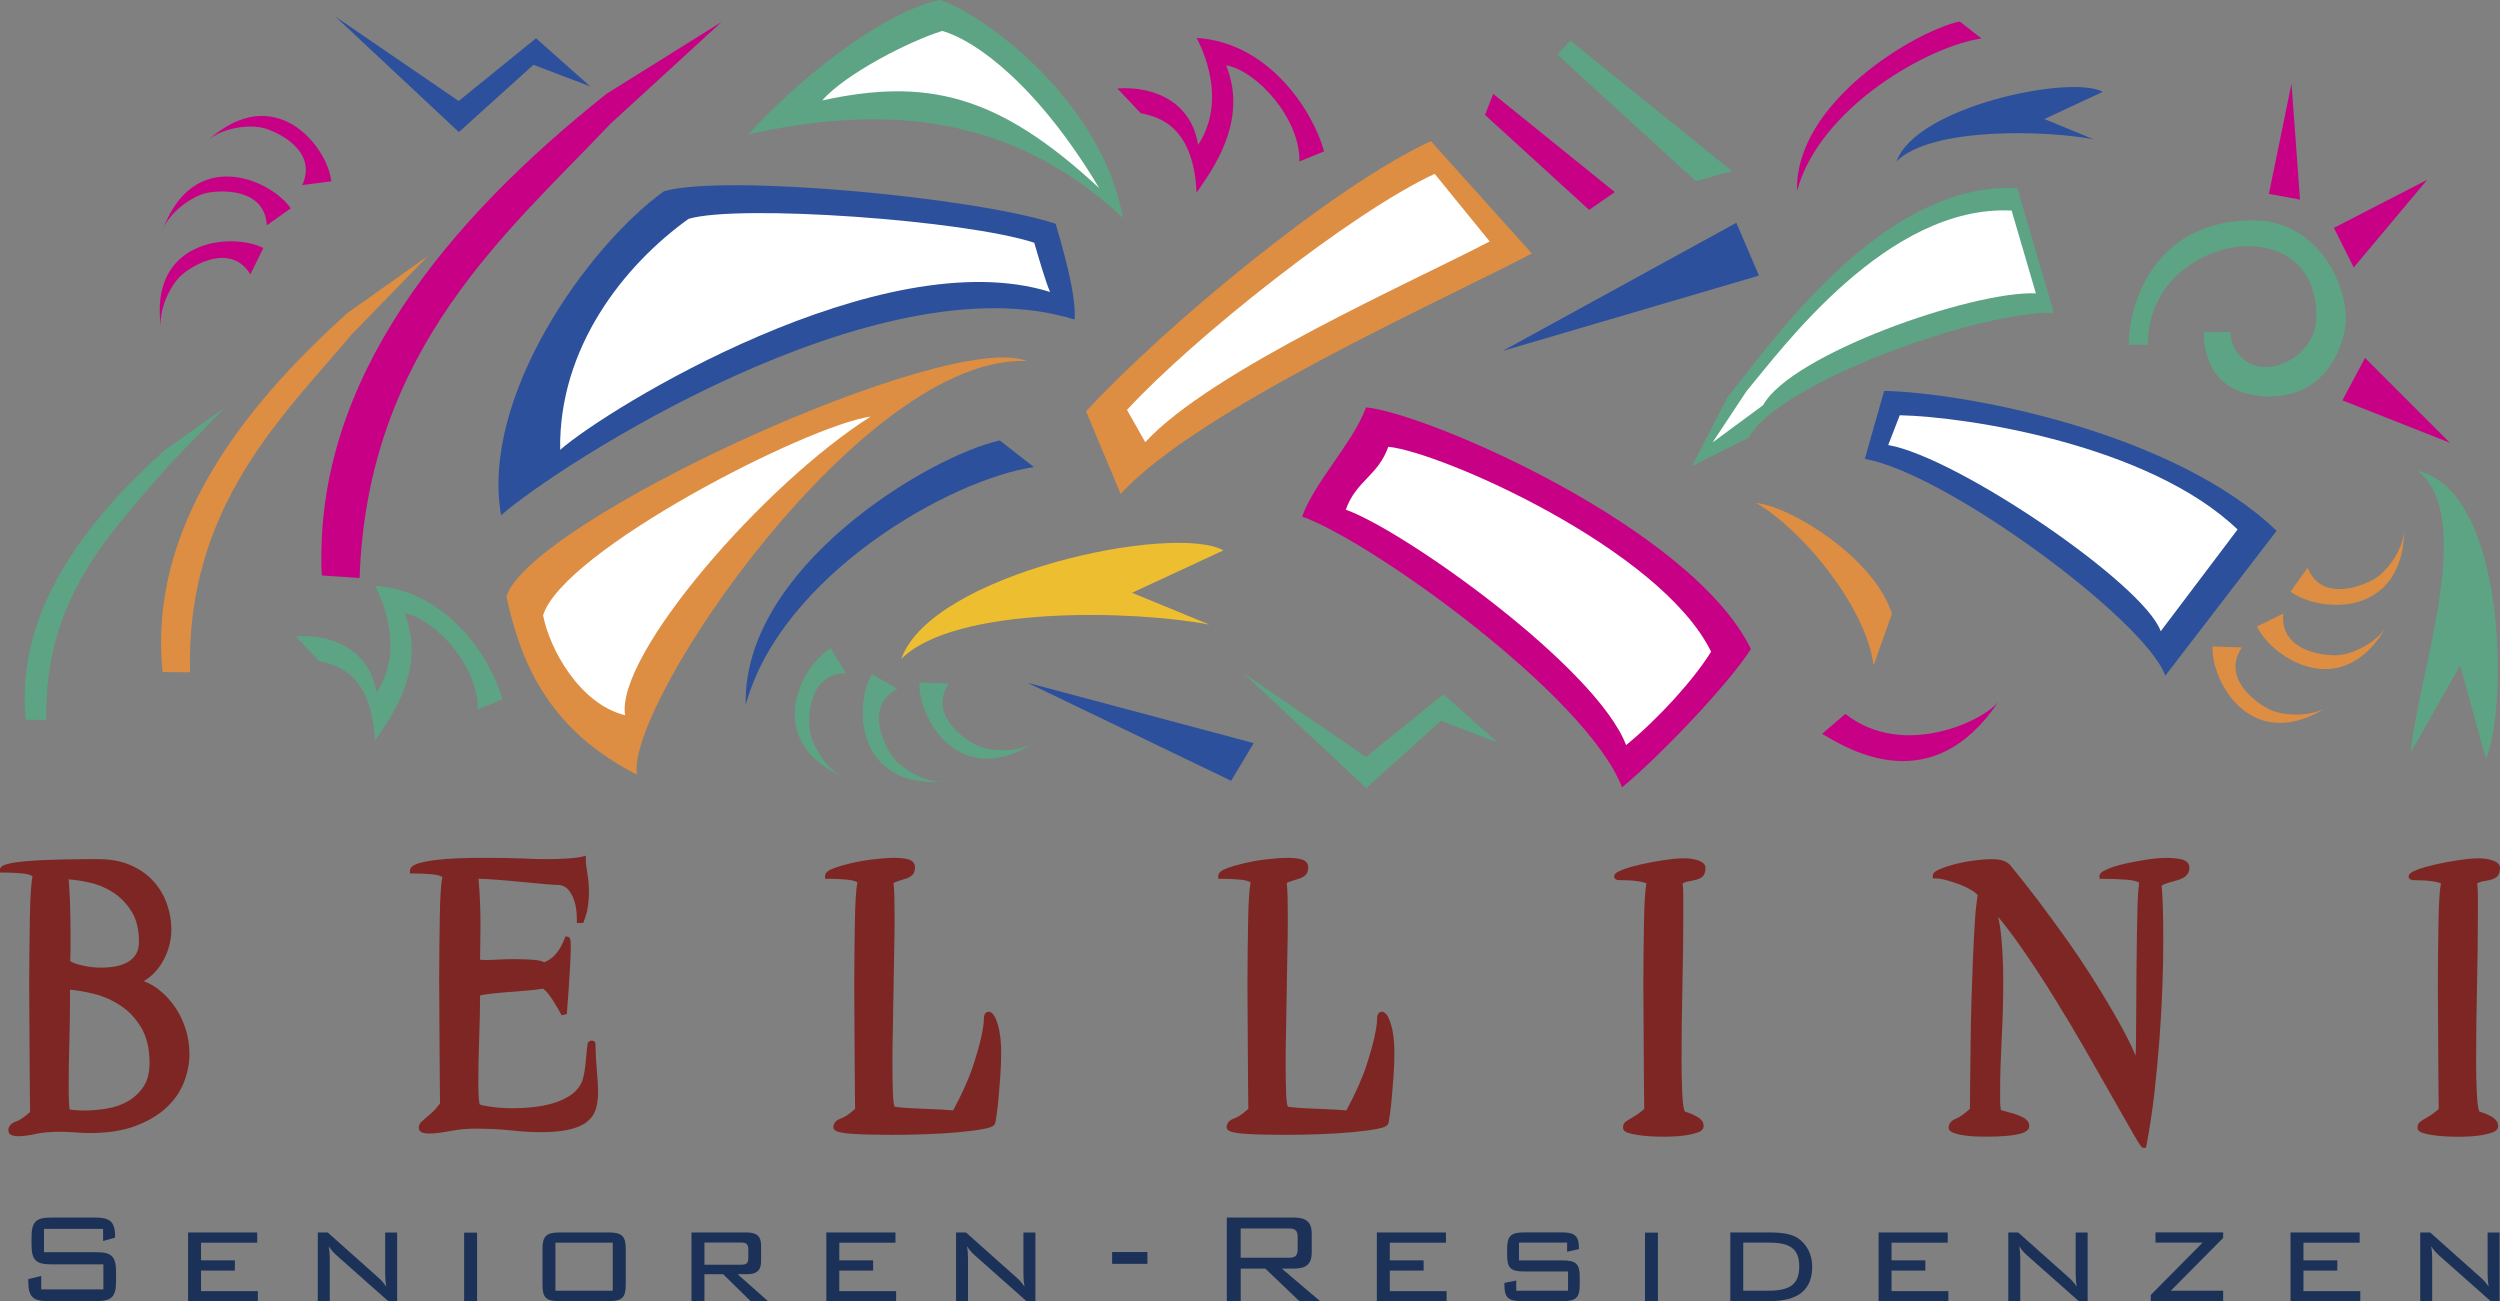 <?xml version="1.0" encoding="UTF-8"?><svg xmlns="http://www.w3.org/2000/svg" viewBox="0 0 459.73 239.26"><rect x="0" y="0" width="459.73" height="239.26" fill="#808080" stroke="none"/><defs><style>.q{fill:#eebe31;}.r{fill:#fff;}.s{fill:#c80086;}.t{fill:#dd8e42;}.u{fill:#1b3158;}.v{fill:#2d509c;}.w{fill:#5da484;}.x{fill:#7d2623;}</style></defs><g id="a"/><g id="b"><g id="c"><path class="w" d="M443.32,138.38c1.19-13.83,12.2-43.04,1.31-51.8,16.28,3.88,16.59,43.41,12.52,52.98l-4.75-17.19-9.08,16Z"/></g><g id="d"><path class="s" d="M37.96,26.07c2.58-2.58,7.93-3.27,10.65-2.49,2.72,.78,9.83,4.27,6.97,10.45l5.35-.69c-.73-6.47-10.48-18.82-22.97-7.28"/></g><g id="e"><path class="s" d="M29.77,42.7c1.06-3.49,5.46-6.62,8.23-7.21,2.77-.6,10.68-.86,11.07,5.94l4.4-3.12c-3.69-5.36-18.1-11.67-23.69,4.39"/></g><g id="f"><path class="s" d="M29.69,60.76c-.73-3.57,1.64-8.42,3.79-10.26,2.15-1.84,8.98-5.85,12.56-.05l2.38-4.84c-5.8-2.95-21.48-1.63-18.73,15.16"/></g><g id="g"><path class="t" d="M428.37,129.78c-2.96,2.13-8.35,1.94-10.92,.73-2.56-1.21-9.01-5.81-5.18-11.45l-5.39-.19c-.32,6.5,7.29,20.27,21.49,10.9"/></g><g id="h"><path class="t" d="M439.14,114.7c-1.61,3.27-6.45,5.64-9.29,5.79-2.83,.14-10.68-.88-9.96-7.66l-4.85,2.37c2.78,5.89,15.97,14.45,24.09-.5"/></g><g id="i"><path class="t" d="M442.14,96.89c.15,3.64-2.98,8.04-5.4,9.51-2.42,1.47-9.81,4.32-12.4-1.99l-3.13,4.4c5.25,3.85,20.93,5.09,20.94-11.92"/></g><g id="j"><polygon class="s" points="434.91 65.82 430.75 73.62 450.51 81.42 434.91 65.82"/></g><g id="k"><polygon class="s" points="422.95 36.7 417.23 35.66 421.39 15.38 422.95 36.7"/></g><g id="l"><polygon class="s" points="429.19 41.9 432.83 49.18 446.35 33.06 429.19 41.9"/></g><g id="m"><path class="w" d="M410.17,61.07c0,2.92,2.34,6.43,6.44,6.43s9.36-3.51,9.36-9.36c0-7.17-3.95-12.87-12.87-12.87-6.43,0-18.13,5.26-18.13,18.13h-3.51c0-8.04,5.04-22.89,22.89-22.89,11.34,0,17.04,10.89,17.04,18.21,0,3.8-3.07,14.18-13.89,14.18s-12.26-7.87-12.26-11.82l4.95-.03Z"/></g><g id="n"><path class="w" d="M30.89,85.71c-9.48,11.27-22.93,23.75-22.36,46.67l-3.78-.03c-2.03-19.58,10.75-36.3,25.54-49.56l11.03-7.82-10.43,10.74Z"/></g><path class="s" d="M367.55,128.96c-2.63,3.58-17.6,10.71-28.2,2.32l-4.28,3.66c5.08,3.05,20.33,12.21,32.48-5.98"/><path class="s" d="M112.32,22.7c-18.67,19.75-44.79,41.3-46.19,83.59l-6.96-.47c-1.65-36.3,23.68-65.73,52.36-88.57l21.17-13.22-20.37,18.67Z"/><path class="w" d="M317.72,72.94c7.23-8.62,27.95-39.62,53.24-38.36l6.73,22.95c-13.14-.48-50.48,12.63-56.12,22.95l-10.4,5.21,6.56-12.76Z"/><path class="r" d="M321.18,71.92c6.52-7.78,25.92-34.33,48.74-33.2l4.46,15.22c-11.87-.43-45.06,11.25-50.16,20.57l-9.29,6.85,6.25-9.44Z"/><path class="v" d="M385,25.62c-8.72-1.68-29.92-2.29-36.23,4.05,3.56-10.1,32.09-16.01,37.92-12.78l-10.75,5,9.07,3.73Z"/><path class="s" d="M330.46,35.06c-.4-16.14,21.53-29.25,29.9-31.12l4.02,3.14c-9.74,1.39-29.73,12.67-33.91,27.99"/><path class="s" d="M251.2,74.91c11.32,1.1,59.89,22.15,70.78,44.43-3.86,6.15-16.6,19.61-23.7,25.45-6.52-16.96-46.21-45.31-58.83-49.8,2.25-6.31,9.5-13.77,11.75-20.08"/><path class="r" d="M255.3,82.16c9.62,.94,50.1,18.75,59.36,37.69-3.28,5.23-9.59,12.21-15.63,17.17-5.54-14.41-40.82-39.48-51.55-43.29,1.91-5.37,5.91-6.2,7.82-11.57"/><path class="t" d="M344.54,122.35l3.37-9.47c-3.1-10.1-18.49-19.75-24.96-20.38,8.51,4.91,20.19,19.11,21.59,29.85"/><path class="t" d="M199.72,75.64c14.36-15.58,45.41-41.37,63.41-49.69l18.57,20.67c-16.4,8.61-61.27,28.61-75.63,44.2l-6.35-15.17Z"/><path class="r" d="M207.24,75.38c12.2-13.24,41.28-36.33,56.59-43.41l10.11,12.43c-13.95,7.32-51.14,23.67-63.34,36.91l-3.35-5.93Z"/><polygon class="s" points="273.08 21.13 292.23 38.6 296.94 35.32 274.6 17.27 273.08 21.13"/><polygon class="w" points="286.37 10.04 311.85 33.3 318.5 31.47 288.75 7.45 286.37 10.04"/><path class="t" d="M117.13,142.45c-2.1-12.94,41.66-77.4,71.69-76.05-14.44-5.93-91.32,29.31-95.69,43.29,2.42,11.14,7.08,24.17,24,32.76"/><path class="r" d="M114.95,131.53c-1.78-10.99,25.48-42.47,45.16-54.93-11.82,1.69-56.53,24.65-60.24,36.54,1.15,6.1,6.69,16.33,15.09,18.39"/><path class="v" d="M92.15,94.74c10.09-8.88,69.1-47.34,105.45-35.98,.42-4.35-2.33-13.71-3.47-17.61-14.99-4.92-61.11-9.18-72.03-5.98-13.99,10.03-33.78,37.84-29.95,59.58"/><path class="r" d="M103.01,82.72c8.58-7.55,59.19-38.68,90.09-29.03-.74-1.65-1.94-5.74-2.91-9.05-12.74-4.18-54.28-7.12-63.56-4.4-11.89,8.52-23.92,23.69-23.62,42.48"/><path class="w" d="M206.5,40.06c-22.13-20.61-46.56-20.22-68.85-15.38,8.31-9.21,23.96-22.26,35.1-24.68,7.38,2.07,29.92,18.32,33.75,40.06"/><path class="r" d="M202.15,34.61c-18.81-17.52-32.01-20.25-50.96-16.14,4.35-4.96,16.14-10.95,22.08-12.78,6.27,1.76,17.66,10.15,28.88,28.92"/><path class="q" d="M222.35,114.85c-13.63-2.62-46.76-3.58-56.61,6.33,5.56-15.78,50.14-25.01,59.24-19.97l-16.81,7.8,14.18,5.83Z"/><path class="v" d="M137.13,129.62c-.62-25.22,33.64-45.7,46.72-48.63l6.28,4.91c-15.22,2.17-46.46,19.8-53,43.72"/><polygon class="v" points="276.31 64.54 319.3 40.97 323.46 50.68 276.31 64.54"/><polygon class="w" points="275.4 136.53 265.42 127.68 251.21 139.21 228.57 123.72 251.24 144.93 264.95 132.56 275.4 136.53"/><path class="w" d="M190.64,136.3c-2.94,2.15-8.34,1.99-10.91,.8-2.57-1.19-9.05-5.76-5.25-11.41l-5.4-.16c-.28,6.51,7.42,20.22,21.56,10.77"/><path class="w" d="M174.16,143.72c-3.61,.48-8.28-2.22-9.97-4.5-1.69-2.27-5.21-9.37,.82-12.54l-4.67-2.71c-3.35,5.59-3.12,21.32,13.82,19.75"/><path class="w" d="M155.64,143.15c-3.42-1.28-6.26-5.86-6.68-8.67-.42-2.8-.19-10.72,6.63-10.67l-2.84-4.59c-5.58,3.35-12.79,17.34,2.9,23.92"/><polygon class="v" points="188.95 125.56 226.39 143.58 230.55 136.65 188.95 125.56"/><polygon class="v" points="108.54 15.89 98.57 7.04 84.35 18.57 61.71 3.08 84.38 24.29 98.09 11.92 108.54 15.89"/><path class="s" d="M209.74,20.8c2.16,.57,9.72,1.36,10.3,14.64,2.72-4,9.64-13.09,5.43-23.44,5.73,1.05,13.67,9.89,13.47,17.69l4.55-1.85c-2.03-7.38-10.07-20.03-23.45-20.87,2.1,3.97,5.05,12.42,.28,19.67-1.21-7.71-7.79-10.83-14.84-10.38l4.26,4.54Z"/><path class="w" d="M58.64,121.56c2.16,.57,9.72,1.36,10.3,14.64,2.72-4,9.64-13.09,5.43-23.44,5.73,1.05,13.67,9.89,13.47,17.69l4.56-1.85c-2.03-7.38-10.07-20.03-23.45-20.87,2.1,3.97,5.05,12.43,.28,19.67-1.21-7.71-7.79-10.83-14.84-10.38l4.26,4.54Z"/><path class="v" d="M346.48,71.88c14.5,.3,53.03,7.37,72.17,25.73l-20.47,26.65c-3.61-10.2-40.32-37.29-55.26-39.87l3.56-12.5Z"/><path class="r" d="M349.35,76.36c12.33,.26,45.85,5.41,62.12,21.01l-14.13,18.71c-3.07-8.67-37.42-32.04-50.11-34.24l2.12-5.48Z"/><path class="t" d="M64.76,61.4c-12.64,15.03-30.57,31.66-29.82,62.23l-5.04-.04c-2.7-26.11,14.33-48.4,34.06-66.08l14.71-10.42-13.91,14.32Z"/></g><g id="o"><g><path class="x" d="M32.24,185.27c-.84-1.26-1.86-2.36-3.04-3.29-.85-.67-1.78-1.19-2.77-1.55,1.4-.82,2.55-1.99,3.43-3.5,1.1-1.88,1.65-3.93,1.65-6.07,0-1.46-.25-2.96-.76-4.47-.51-1.52-1.3-2.92-2.37-4.16-1.07-1.24-2.48-2.27-4.2-3.06-1.72-.79-3.77-1.18-6.11-1.18h-2.24c-1.06,0-2.24,.01-3.55,.04-1.3,.03-2.65,.07-4.04,.12-1.39,.06-2.69,.14-3.85,.25-1.21,.11-2.16,.26-2.93,.46-.73,.19-1.47,.47-1.47,1.09v.5H.5c1.22,0,2.42,.05,3.57,.16,1.03,.1,1.59,.31,1.9,.52-.14,.8-.25,1.83-.32,3.07-.08,1.4-.14,2.99-.16,4.74-.03,1.76-.05,3.68-.08,5.74-.03,2.06-.04,4.15-.04,6.27,0,2.44,.01,4.88,.04,7.33,.03,2.44,.04,4.71,.04,6.83s.01,4.02,.04,5.7c.02,1.55,.04,2.77,.04,3.67-1.06,.95-1.91,1.53-2.55,1.74-1.19,.4-1.44,1.12-1.44,1.65,0,.21,.07,.72,.76,.93,.32,.1,.67,.14,1.04,.14,.9,0,1.99-.14,3.24-.42,1.17-.26,2.69-.4,4.49-.4,.8,0,1.71,.04,2.73,.12,1.03,.08,1.95,.12,2.72,.12,3.25,0,6.06-.43,8.35-1.29,2.3-.86,4.22-1.99,5.7-3.36,1.49-1.38,2.58-2.96,3.26-4.7,.67-1.73,1.01-3.49,1.01-5.22,0-1.51-.23-3.01-.67-4.46-.45-1.45-1.1-2.82-1.93-4.08Zm-7.23-9.82c-.36,.61-.85,1.08-1.49,1.45-.65,.38-1.39,.64-2.2,.8-2.17,.4-4.36,.27-6.18-.16-.95-.22-1.7-.48-2.24-.77,.04-.83,.07-1.62,.07-2.37v-2.56c0-2.38-.04-4.55-.12-6.45-.07-1.54-.14-2.77-.23-3.68,1.22,.08,2.53,.29,3.93,.61,1.59,.36,3.06,1,4.39,1.88,1.31,.88,2.43,2.06,3.31,3.5,.87,1.43,1.31,3.29,1.31,5.52,0,.88-.18,1.63-.54,2.22Zm-12.25,16.26c.08-3.07,.12-6.34,.12-9.72,1.39,.13,2.89,.4,4.46,.79,1.75,.44,3.41,1.19,4.93,2.21,1.5,1.01,2.76,2.38,3.75,4.07,.98,1.68,1.48,3.83,1.48,6.38,0,1.79-.37,3.26-1.1,4.36-.74,1.12-1.7,2.03-2.84,2.69-1.16,.67-2.46,1.13-3.86,1.36-2.67,.45-5.22,.44-6.9,.18-.09-.58-.17-1.73-.17-4.04s.04-5.04,.12-8.28Z"/><path class="x" d="M109.52,192.02c0-.38-.28-.66-.66-.66-.49,0-.83,.33-.82,.74-.06,.33-.11,.84-.17,1.5-.05,.65-.12,1.35-.2,2.1-.08,.74-.2,1.49-.36,2.23-.15,.69-.37,1.26-.67,1.71-.5,.8-1.19,1.47-2.07,1.99-.91,.54-1.92,.98-3.01,1.29-1.11,.32-2.29,.54-3.5,.67-3.22,.35-6.1,.22-8.2-.12-1.08-.17-1.49-.3-1.64-.36-.05-.18-.12-.54-.18-1.26-.05-.71-.08-1.61-.08-2.69,0-1.19,.01-2.5,.04-3.94,.03-1.43,.07-2.88,.12-4.34,.05-1.47,.09-2.91,.12-4.32,.02-1.3,.04-2.46,.04-3.49,.16-.05,.48-.13,1.11-.22,.98-.13,2.12-.26,3.39-.36l3.99-.32c1.25-.1,2.3-.23,3.1-.37,.54,.41,1.11,1.07,1.69,1.98,.67,1.04,1.25,2.03,1.73,2.93l.94-.23c0-.11,.04-.64,.12-1.58,.08-.98,.16-2.11,.25-3.39,.08-1.27,.16-2.59,.24-3.95,.08-1.36,.12-2.49,.12-3.37,0-1.14,0-1.96-.66-1.96h-.35l-.12,.33c-.36,1.03-.88,1.96-1.54,2.78-.59,.73-1.34,1.27-2.22,1.62-.42-.24-1.07-.39-2.03-.46-1.07-.08-2.24-.12-3.5-.12-1.06,0-2.05,.03-2.96,.08-.84,.05-1.6,.08-2.25,.08-.55,0-.87-.04-1.05-.08,0-1.12,.01-2.15,.04-3.11,.03-1.06,.04-2.14,.04-3.23,0-1.23-.03-2.59-.08-4.04-.05-1.31-.14-2.81-.28-4.48,.83,.02,1.88,.07,3.12,.16,1.56,.11,3.14,.25,4.7,.41,1.6,.16,3.06,.3,4.36,.41,1.29,.11,2.18,.16,2.65,.16,.14,0,.4,.04,.86,.24,.35,.15,.71,.47,1.06,.94,.37,.49,.69,1.17,.94,2,.26,.85,.39,1.96,.39,3.31v.5h1.17l.12-.32c.39-1.01,.65-1.97,.76-2.84,.11-.86,.17-1.69,.17-2.46,0-1.27-.1-2.45-.29-3.51-.18-.99-.28-1.86-.28-2.59v-.66l-.63,.17c-.56,.15-1.46,.27-2.67,.35-1.23,.08-2.58,.12-4.04,.12-.97,0-2.4-.04-4.25-.12-1.87-.08-4.22-.12-6.98-.12-1.6,0-3.23,.03-4.86,.08-1.62,.06-3.07,.17-4.32,.33-1.27,.17-2.32,.38-3.1,.63-.37,.12-1.49,.48-1.49,1.33v.5h.5c1.22,0,2.42,.05,3.57,.16,1.02,.1,1.58,.31,1.89,.51-.14,.66-.24,1.54-.31,2.66-.08,1.29-.14,2.79-.16,4.46-.03,1.68-.05,3.51-.08,5.49-.03,1.98-.04,4-.04,6.07,0,2.39,.01,4.78,.04,7.16,.03,2.39,.04,4.61,.04,6.67s.01,3.91,.04,5.54c.02,1.52,.04,2.71,.04,3.57-.54,.72-1.03,1.28-1.46,1.66-.48,.43-.89,.78-1.21,1.05-.34,.28-.61,.52-.81,.72-.28,.28-.43,.64-.43,1.04,0,.21,.07,.72,.76,.93,.32,.09,.69,.14,1.12,.14,1.01,0,2.28-.15,3.88-.46,1.51-.29,3.02-.44,4.5-.44,2.51,0,4.76,.11,6.7,.32,4.67,.52,8.2,.39,10.58-.13,1.42-.31,2.54-.78,3.33-1.4,.81-.63,1.37-1.42,1.67-2.36,.29-.89,.43-1.91,.43-3.04s-.07-2.39-.21-3.87c-.14-1.45-.23-3.16-.28-5.08Z"/><path class="x" d="M181.75,186.07c-.83,0-.83,1.11-.83,1.48,0,.61-.15,1.62-.44,2.99-.29,1.39-.82,3.26-1.57,5.56-.73,2.23-1.95,4.95-3.63,8.09-1.19-.1-2.43-.17-3.68-.22-1.35-.05-2.59-.11-3.7-.16-1.09-.05-2-.12-2.69-.2-.4-.05-.61-.09-.71-.11-.11-.29-.25-.98-.31-2.62-.05-1.49-.08-3.34-.08-5.51,0-1.91,.03-4.02,.08-6.25,.05-2.28,.09-4.6,.12-6.96,.03-2.36,.07-4.67,.12-6.95,.05-2.35,.08-4.41,.08-6.28,0-1.47-.01-2.79-.04-3.96-.02-1.01-.08-1.88-.16-2.6,.35-.17,.71-.31,1.06-.41,.5-.14,.95-.28,1.34-.42,.45-.16,.81-.38,1.08-.65,.31-.31,.47-.79,.47-1.41,0-.42-.16-1.16-1.26-1.46-1.45-.39-3.65-.31-6.25-.01-1.44,.16-2.83,.4-4.13,.7-1.29,.3-2.4,.62-3.27,.95-.76,.28-1.63,.7-1.63,1.44v.5h.5c1.22,0,2.42,.05,3.57,.16,1.02,.1,1.58,.31,1.89,.51-.14,.66-.24,1.55-.31,2.7-.08,1.31-.14,2.83-.16,4.5-.03,1.68-.05,3.51-.08,5.49-.03,1.98-.04,4-.04,6.07,0,2.39,.01,4.78,.04,7.17,.03,2.38,.04,4.61,.04,6.66s.01,3.91,.04,5.54c.02,1.49,.04,2.66,.04,3.51-1.06,.95-1.91,1.53-2.55,1.74-1.19,.4-1.44,1.12-1.44,1.65,0,.65,.86,.84,1.33,.94,.65,.14,1.48,.24,2.48,.29,.98,.05,2.08,.1,3.31,.12,1.22,.03,2.46,.04,3.71,.04,1.99,0,4.11-.04,6.28-.12,2.15-.08,4.16-.2,5.96-.37,1.8-.16,3.31-.36,4.48-.58,1.5-.28,2.12-.59,2.24-1.2,0-.1,.07-.53,.2-1.29,.14-.85,.26-1.9,.37-3.13,.11-1.22,.22-2.58,.33-4.08,.11-1.5,.16-2.98,.16-4.39,0-2.05-.21-3.78-.63-5.15-.33-1.09-.83-2.35-1.74-2.35Z"/><path class="x" d="M254.06,186.07c-.83,0-.83,1.11-.83,1.48,0,.61-.15,1.62-.44,2.99-.29,1.39-.82,3.26-1.57,5.56-.73,2.23-1.95,4.95-3.63,8.09-1.19-.1-2.43-.17-3.68-.22-1.35-.05-2.59-.11-3.7-.16-1.09-.05-2-.12-2.69-.2-.4-.05-.61-.09-.71-.11-.11-.29-.25-.98-.31-2.62-.05-1.49-.08-3.34-.08-5.51,0-1.91,.03-4.02,.08-6.25,.05-2.28,.09-4.6,.12-6.96,.03-2.36,.07-4.67,.12-6.95,.05-2.35,.08-4.41,.08-6.28,0-1.47-.01-2.79-.04-3.96-.02-1.01-.08-1.88-.16-2.6,.35-.17,.71-.31,1.06-.41,.5-.14,.95-.28,1.34-.42,.45-.16,.81-.38,1.08-.65,.31-.31,.47-.79,.47-1.41,0-.42-.16-1.16-1.26-1.46-1.45-.39-3.65-.31-6.25-.01-1.44,.16-2.83,.4-4.13,.7-1.29,.3-2.4,.62-3.27,.95-.76,.28-1.63,.7-1.63,1.44v.5h.5c1.22,0,2.42,.05,3.57,.16,1.02,.1,1.58,.31,1.89,.51-.14,.66-.24,1.55-.31,2.7-.08,1.31-.14,2.83-.16,4.5-.03,1.68-.05,3.51-.08,5.49-.03,1.98-.04,4-.04,6.07,0,2.39,.01,4.78,.04,7.17,.03,2.38,.04,4.61,.04,6.66s.01,3.91,.04,5.54c.02,1.49,.04,2.66,.04,3.51-1.06,.95-1.91,1.53-2.55,1.74-1.19,.4-1.44,1.12-1.44,1.65,0,.65,.86,.84,1.33,.94,.65,.14,1.48,.24,2.48,.29,.98,.05,2.09,.1,3.31,.12,1.22,.03,2.46,.04,3.71,.04,1.99,0,4.11-.04,6.28-.12,2.15-.08,4.16-.2,5.96-.37,1.8-.16,3.31-.36,4.48-.58,1.5-.28,2.12-.59,2.24-1.2,0-.1,.08-.53,.2-1.29,.14-.85,.26-1.9,.37-3.13,.11-1.22,.22-2.58,.33-4.08,.11-1.5,.16-2.98,.16-4.39,0-2.05-.21-3.78-.63-5.15-.33-1.09-.84-2.35-1.74-2.35Z"/><path class="x" d="M311.99,161.75c.49-.13,.88-.34,1.16-.62,.32-.32,.47-.83,.47-1.57,0-.84-.98-1.2-1.3-1.32-1.64-.61-3.74-.45-6.35-.07-1.47,.22-2.88,.48-4.19,.78-1.32,.3-2.44,.62-3.32,.96-1,.38-1.63,.72-1.63,1.28,0,.66,.84,.66,1.15,.66,.43,0,.95,.01,1.56,.04,.61,.03,1.26,.09,1.94,.2,.49,.08,.92,.19,1.29,.35-.13,.65-.22,1.5-.29,2.58-.08,1.28-.14,2.78-.16,4.46-.03,1.68-.05,3.51-.08,5.49-.03,1.98-.04,4-.04,6.07,0,2.39,.01,4.78,.04,7.17,.03,2.38,.04,4.61,.04,6.66s.01,3.91,.04,5.54c.03,1.49,.04,2.66,.04,3.51-.56,.5-1.05,.88-1.47,1.14-.48,.3-.89,.54-1.21,.73-.34,.2-.61,.38-.8,.54-.28,.24-.42,.6-.42,1.07,0,.61,.72,.84,.95,.92,.43,.14,.99,.27,1.66,.38,.67,.11,1.44,.2,2.29,.25,.87,.05,1.71,.08,2.51,.08s1.64-.03,2.51-.08c.86-.06,1.63-.16,2.31-.29,.67-.14,1.23-.3,1.67-.47,.76-.31,.92-.78,.92-1.12,0-.6-.29-1.11-.83-1.48-.43-.29-.9-.53-1.39-.74-.46-.19-.89-.35-1.3-.49l.03-.02-.11-.35c-.1-.34-.25-1.17-.34-3.17-.08-1.62-.12-3.63-.12-5.95,0-2,.01-4.16,.04-6.46,.03-2.3,.07-4.63,.12-6.99,.05-2.36,.09-4.65,.12-6.88,.03-2.23,.04-4.26,.04-6.11v-3.7c0-.9-.04-1.67-.12-2.29,.38-.2,.76-.33,1.12-.38,.53-.08,1.01-.18,1.43-.3Z"/><path class="x" d="M401.13,158.02c-1.65-.37-3.9-.34-6.53,.08-1.39,.22-2.7,.47-3.9,.74-1.22,.28-2.26,.6-3.1,.96-1.09,.47-1.52,.84-1.52,1.31v.5h.5c1.54,0,3.05,.05,4.48,.16,1.35,.1,2,.34,2.31,.53-.14,1.02-.24,2.34-.29,3.92-.05,1.74-.09,3.65-.12,5.74-.03,2.09-.05,4.29-.08,6.59-.03,2.31-.04,4.56-.04,6.76s-.01,4.25-.04,6.18c-.01,.95-.04,1.84-.07,2.66-.8-1.89-1.77-3.85-2.9-5.86-1.54-2.76-3.2-5.54-4.94-8.28-1.74-2.74-3.52-5.39-5.3-7.88-1.79-2.49-3.42-4.71-4.85-6.6-1.44-1.91-3.13-4.04-5.01-6.36-.27-.33-.68-.62-1.22-.84-1.18-.49-3.38-.37-5.62-.07-1.23,.16-2.39,.39-3.44,.66-1.06,.28-1.96,.58-2.67,.88-.71,.3-1.36,.66-1.36,1.23v.5h.5c.5,0,1.15,.1,1.95,.31,.81,.21,1.64,.48,2.47,.79,.81,.31,1.55,.67,2.2,1.06,.52,.31,.91,.63,1.15,.94-.2,1.05-.37,2.54-.5,4.45-.13,1.99-.26,4.32-.37,6.93-.11,2.58-.2,5.29-.29,8.14-.08,2.87-.14,5.63-.16,8.18-.03,2.6-.05,4.95-.08,7.04-.03,1.95-.04,3.47-.04,4.54-1.06,.95-1.91,1.55-2.53,1.79-1.14,.44-1.38,1.16-1.38,1.69,0,.59,.71,.86,.98,.96,.46,.17,1.04,.32,1.76,.43,.69,.11,1.47,.18,2.38,.21,2.52,.07,5.07,.05,7.22-.33,1.07-.19,2.49-.56,2.49-1.59,0-.43-.19-1.05-1.07-1.54-.57-.31-1.21-.57-1.89-.77-.66-.19-1.26-.36-1.81-.49-.26-.06-.39-.12-.46-.15-.09-.48-.13-1.03-.13-1.64v-2.16c0-2.6,.1-5.7,.28-9.21,.19-3.56,.29-7.14,.29-10.64,0-2.76-.11-5.4-.33-7.85-.13-1.48-.33-2.82-.61-4.02,1.3,1.56,2.68,3.38,4.13,5.45,2.03,2.89,4.07,6,6.08,9.25,2.02,3.25,3.99,6.55,5.85,9.79,1.87,3.25,3.55,6.19,5.04,8.82,1.49,2.63,2.71,4.78,3.66,6.43,1.57,2.73,1.68,2.73,2.02,2.73h.41l.08-.41c.6-3.1,1.09-6.37,1.47-9.72,.38-3.37,.7-6.73,.94-9.98,.24-3.26,.42-6.47,.53-9.54,.11-3.06,.16-5.93,.16-8.52,0-2.23-.03-4.27-.08-6.08-.05-1.59-.12-2.92-.22-3.98,.42-.23,.86-.4,1.31-.52,.6-.17,1.16-.33,1.69-.49,.58-.18,1.06-.43,1.43-.74,.44-.36,.67-.89,.67-1.52,0-.45-.19-1.26-1.49-1.55Z"/><path class="x" d="M458.57,205.59c-.43-.29-.9-.53-1.39-.74-.46-.19-.89-.35-1.3-.49l.03-.02-.11-.35c-.1-.34-.25-1.17-.34-3.17-.08-1.62-.12-3.63-.12-5.95,0-2,.01-4.16,.04-6.46,.03-2.3,.07-4.63,.12-6.99,.05-2.36,.09-4.65,.12-6.88,.03-2.23,.04-4.26,.04-6.11v-3.7c0-.9-.04-1.67-.12-2.29,.38-.2,.76-.33,1.12-.38,.53-.08,1.01-.18,1.43-.3,.49-.13,.88-.34,1.16-.62,.32-.32,.47-.83,.47-1.57,0-.84-.98-1.2-1.3-1.32-1.64-.61-3.74-.45-6.35-.07-1.47,.22-2.87,.48-4.19,.78-1.32,.3-2.44,.62-3.32,.96-1,.38-1.63,.72-1.63,1.28,0,.66,.84,.66,1.15,.66,.43,0,.95,.01,1.56,.04,.61,.03,1.26,.09,1.94,.2,.49,.08,.92,.19,1.29,.35-.13,.65-.22,1.5-.29,2.58-.08,1.28-.14,2.78-.16,4.46-.03,1.68-.05,3.51-.08,5.49-.03,1.98-.04,4-.04,6.07,0,2.39,.01,4.78,.04,7.17,.03,2.38,.04,4.61,.04,6.66s.01,3.91,.04,5.54c.03,1.49,.04,2.66,.04,3.51-.56,.5-1.05,.88-1.47,1.14-.48,.3-.89,.54-1.21,.73-.34,.2-.61,.38-.8,.54-.28,.24-.42,.6-.42,1.07,0,.61,.72,.84,.95,.92,.43,.14,.99,.27,1.66,.38,.67,.11,1.44,.2,2.29,.25,.87,.05,1.71,.08,2.51,.08s1.64-.03,2.51-.08c.86-.06,1.63-.16,2.31-.29,.67-.14,1.23-.3,1.67-.47,.76-.31,.92-.78,.92-1.12,0-.6-.29-1.11-.83-1.48Z"/></g></g><g id="p"><g><path class="u" d="M8.09,225.98v4.29h9.68c2.8,0,3.57,.86,3.57,3.63v1.73c0,2.83-.8,3.63-3.57,3.63H8.8c-2.77,0-3.6-.8-3.6-3.63v-.42l2.38-.57v2.47h11.43v-4.61H9.37c-2.74,0-3.57-.77-3.57-3.63v-1.34c0-2.86,.83-3.63,3.57-3.63h8.19c2.56,0,3.6,.71,3.6,3.36v.33l-2.2,.62v-2.23H8.09Z"/><path class="u" d="M34.59,226.64h12.71v1.88h-10.33v3.25h6.22v1.88h-6.22v3.78h10.45v1.85h-12.83v-12.62Z"/><path class="u" d="M60.64,231.43v7.83h-2.2v-12.62h1.82l9.26,8.25c.6,.51,1.07,1.07,1.52,1.73-.15-.8-.21-1.58-.21-2.35v-7.62h2.2v12.62h-1.64l-9.44-8.37c-.57-.51-1.07-1.04-1.49-1.73,.12,.74,.18,1.52,.18,2.26Z"/><path class="u" d="M85.35,239.26v-12.59h2.38v12.59h-2.38Z"/><path class="u" d="M102.86,226.64h9.11c2.41,0,3.1,.71,3.1,3.01v6.64c0,2.32-.71,2.98-3.1,2.98h-9.11c-2.41,0-3.1-.62-3.1-2.98v-6.64c0-2.29,.69-3.01,3.1-3.01Zm9.82,10.72v-8.84h-10.54v8.84h10.54Z"/><path class="u" d="M127.16,226.64h10.15c1.85,0,2.65,.68,2.65,2.44v2.83c0,1.73-.8,2.41-2.65,2.41h-1.67l5.57,4.94h-3.19l-5.03-4.94h-3.45v4.94h-2.38v-12.62Zm2.38,1.85v4.08h6.73c1.04,0,1.34-.27,1.34-1.28v-1.52c0-1.04-.45-1.28-1.34-1.28h-6.73Z"/><path class="u" d="M151.96,226.64h12.71v1.88h-10.33v3.25h6.22v1.88h-6.22v3.78h10.45v1.85h-12.83v-12.62Z"/><path class="u" d="M178.01,231.43v7.83h-2.2v-12.62h1.82l9.26,8.25c.6,.51,1.07,1.07,1.52,1.73-.15-.8-.21-1.58-.21-2.35v-7.62h2.2v12.62h-1.64l-9.44-8.37c-.57-.51-1.07-1.04-1.49-1.73,.12,.74,.18,1.52,.18,2.26Z"/><path class="u" d="M204.51,230.24h6.49v2.17h-6.49v-2.17Z"/><path class="u" d="M225.59,223.9h12.38c2.23,0,3.25,.83,3.25,2.98v3.42c0,2.14-1.01,2.98-3.25,2.98h-2.26l7.03,5.98h-3.81l-6.25-5.98h-4.52v5.98h-2.56v-15.36Zm2.56,2v5.39h8.81c1.13,0,1.67-.27,1.67-1.58v-2.23c0-1.28-.54-1.58-1.67-1.58h-8.81Z"/><path class="u" d="M253.19,226.64h12.71v1.88h-10.33v3.25h6.22v1.88h-6.22v3.78h10.45v1.85h-12.83v-12.62Z"/><path class="u" d="M279.33,228.51v3.27h8.1c2.41,0,3.07,.71,3.07,2.98v1.52c0,2.32-.68,2.98-3.07,2.98h-7.68c-2.41,0-3.1-.66-3.1-2.98v-.36l2.17-.45v1.88h9.53v-3.54h-8.13c-2.38,0-3.07-.65-3.07-2.98v-1.19c0-2.35,.71-3.01,3.07-3.01h7.03c2.2,0,3.1,.59,3.1,2.77v.3l-2.17,.48v-1.67h-8.84Z"/><path class="u" d="M302.5,239.26v-12.59h2.38v12.59h-2.38Z"/><path class="u" d="M330.51,227.62c1.7,1.07,2.74,3.04,2.74,5.3,0,4.29-2.59,6.34-7.8,6.34h-7.26v-12.62h7.26c2.23,0,3.93,.27,5.06,.98Zm-9.94,.89v8.84h4.61c3.81,0,5.69-1.04,5.69-4.47s-1.91-4.38-5.69-4.38h-4.61Z"/><path class="u" d="M345.46,226.64h12.71v1.88h-10.33v3.25h6.22v1.88h-6.22v3.78h10.45v1.85h-12.83v-12.62Z"/><path class="u" d="M371.51,231.43v7.83h-2.2v-12.62h1.82l9.26,8.25c.59,.51,1.07,1.07,1.52,1.73-.15-.8-.21-1.58-.21-2.35v-7.62h2.2v12.62h-1.64l-9.44-8.37c-.57-.51-1.07-1.04-1.49-1.73,.12,.74,.18,1.52,.18,2.26Z"/><path class="u" d="M395.51,238.13l9.53-9.62h-8.66v-1.88h12.44v1.01l-9.62,9.71h9.62v1.91h-13.31v-1.13Z"/><path class="u" d="M421.21,226.64h12.71v1.88h-10.33v3.25h6.22v1.88h-6.22v3.78h10.45v1.85h-12.83v-12.62Z"/><path class="u" d="M447.26,231.43v7.83h-2.2v-12.62h1.82l9.26,8.25c.59,.51,1.07,1.07,1.52,1.73-.15-.8-.21-1.58-.21-2.35v-7.62h2.2v12.62h-1.64l-9.44-8.37c-.57-.51-1.07-1.04-1.49-1.73,.12,.74,.18,1.52,.18,2.26Z"/></g></g></svg>